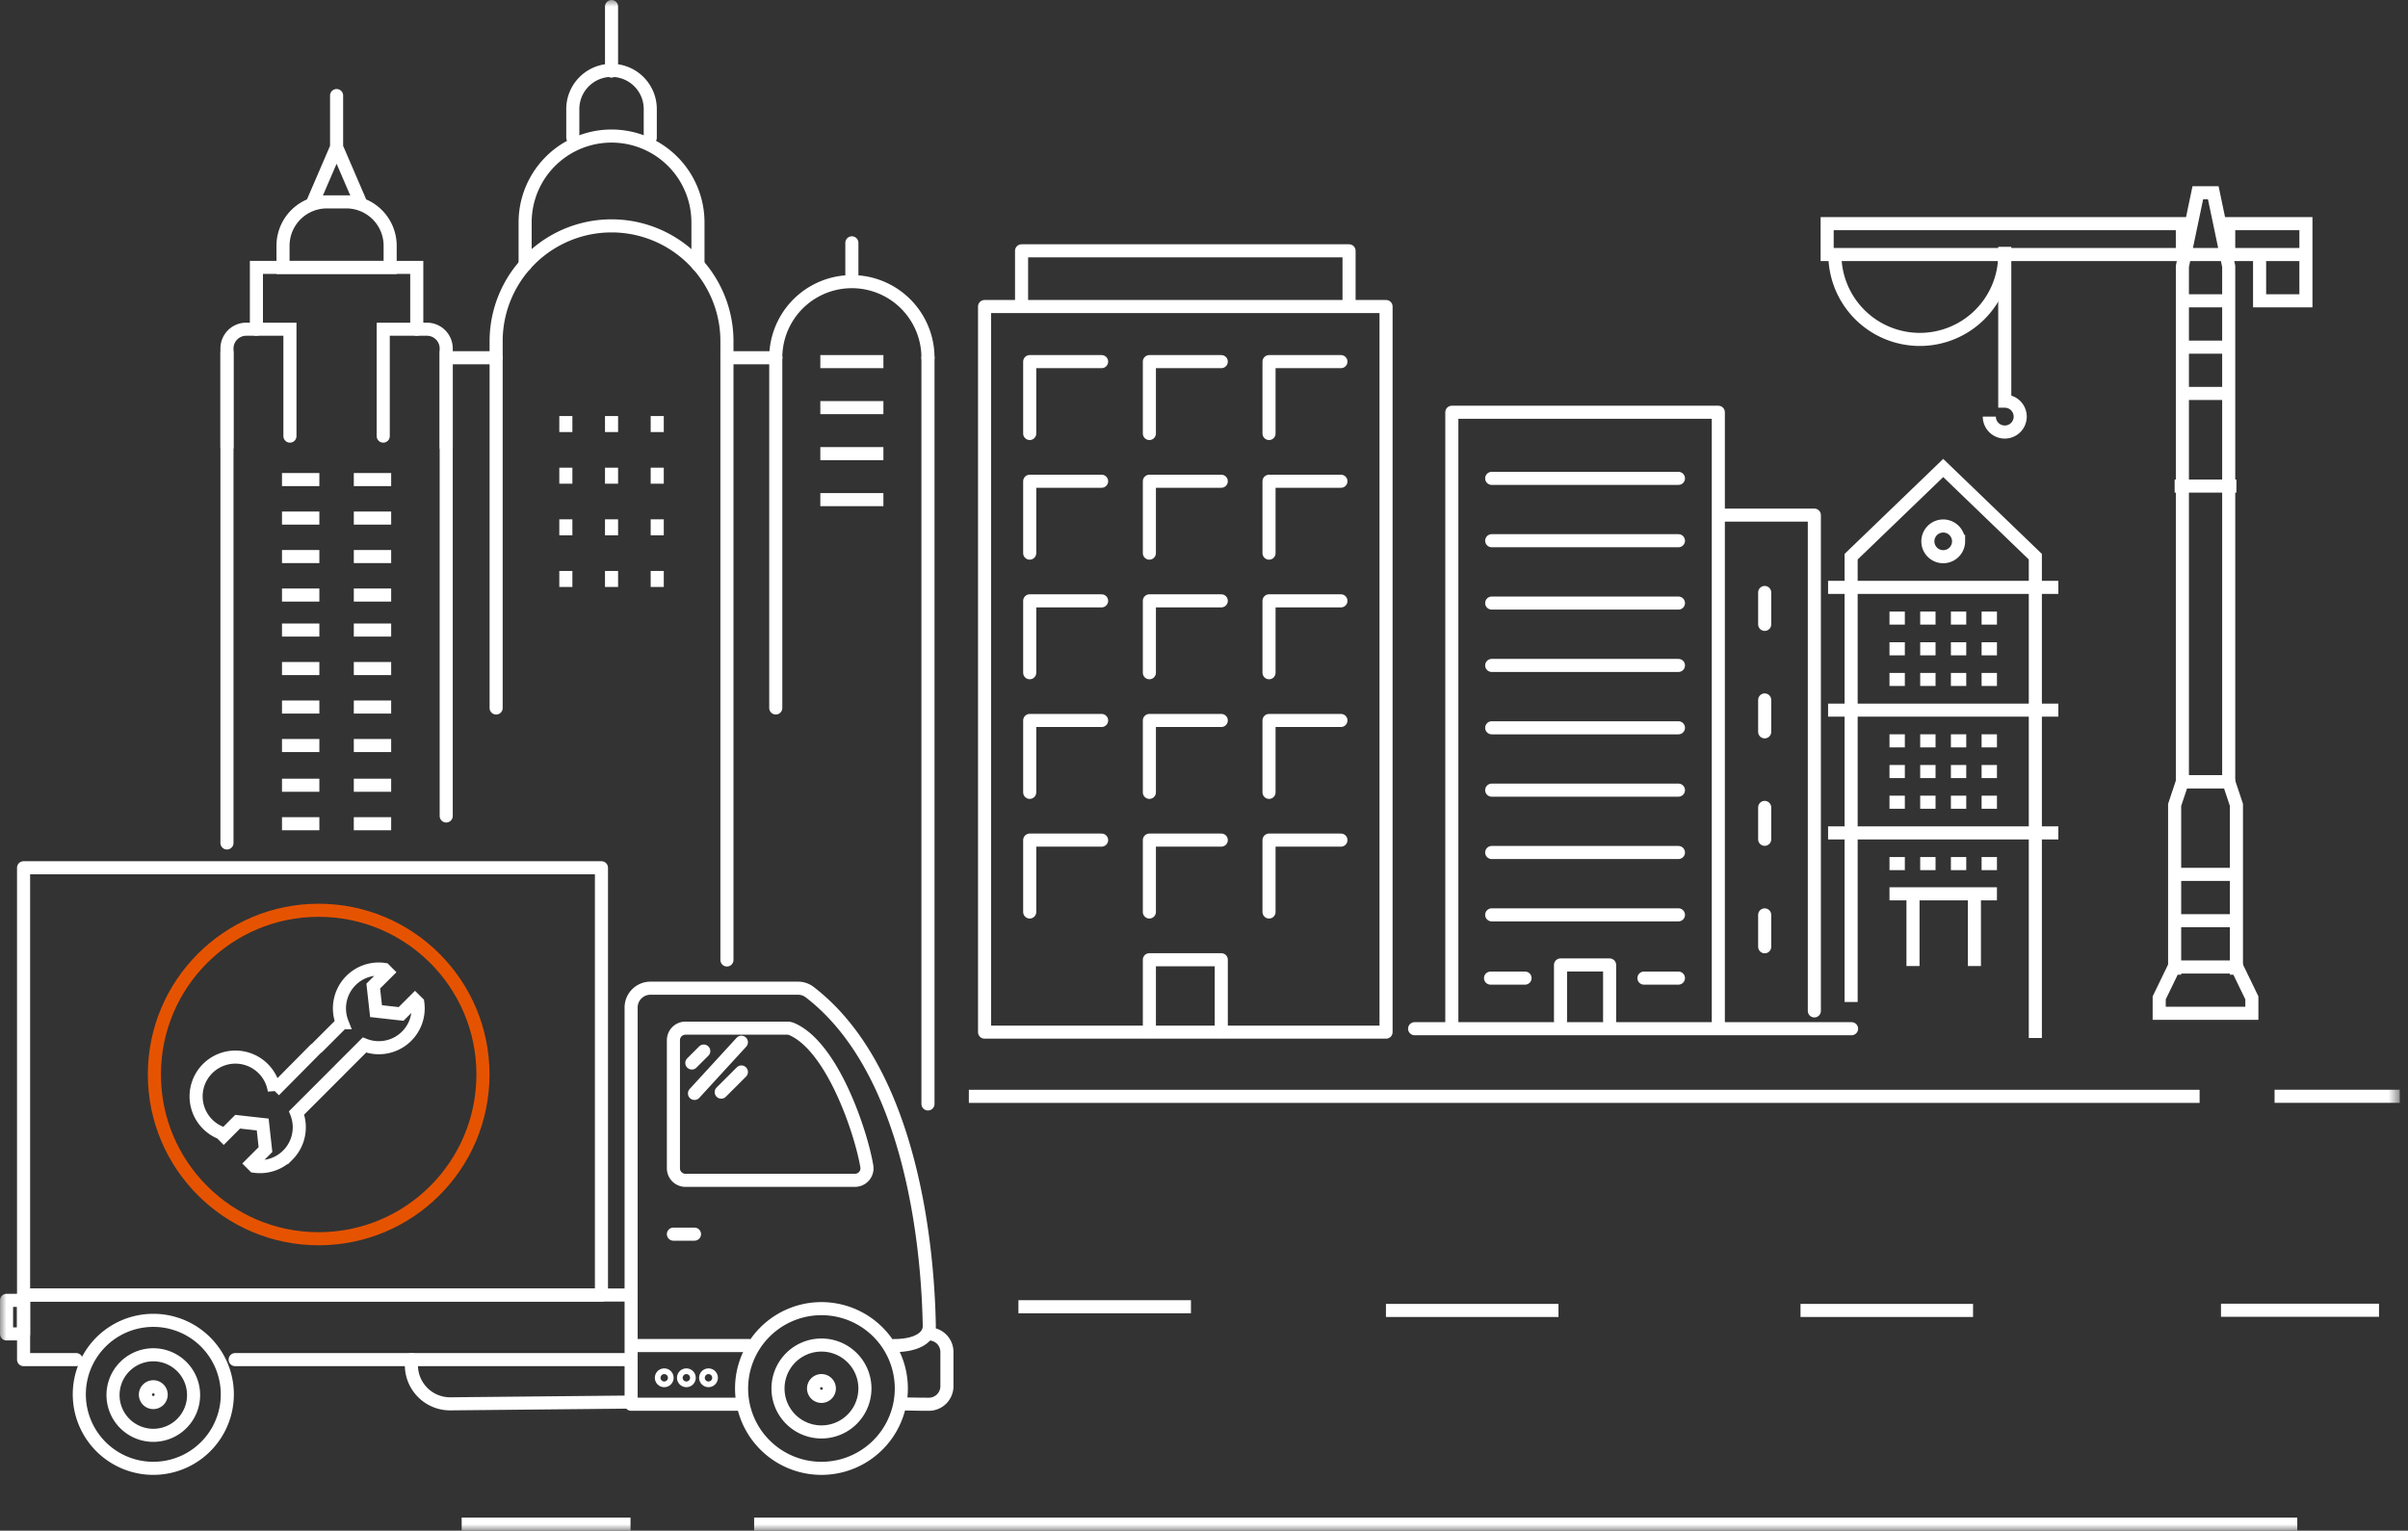 <?xml version="1.0" encoding="UTF-8"?> <svg xmlns="http://www.w3.org/2000/svg" xmlns:xlink="http://www.w3.org/1999/xlink" width="184" height="117" viewBox="0 0 184 117"><rect x="0" y="0" width="184" height="117" fill="#333333" stroke="none"/><defs><path id="a" d="M0 116.999h183.373V0H0z"></path></defs><g fill="none" fill-rule="evenodd"><path stroke="#FFF" stroke-linecap="round" stroke-linejoin="round" d="M68.33 102.85c1.795 0 2.693-.673 2.679-1.499-.082-4.835-1-19.273-9.151-25.525a1.448 1.448 0 0 0-.884-.292h-11.27c-.816 0-1.478.662-1.478 1.477v30.157l-13.802.136a2.956 2.956 0 0 1-2.988-2.956v-.424M48.511 102.85h8.707"></path><path stroke="#FFF" stroke-linecap="round" stroke-linejoin="round" d="M51.457 79.51v9.79c0 .508.412.92.92.92h12.951a.919.919 0 0 0 .908-1.07c-.438-2.607-2.62-9.158-5.746-10.496a.872.872 0 0 0-.342-.066h-7.77a.92.92 0 0 0-.92.921zM14.792 106.579a3.078 3.078 0 1 1-6.155-.002 3.078 3.078 0 0 1 6.155.002z"></path><path stroke="#FFF" stroke-linecap="round" stroke-linejoin="round" d="M17.37 106.579a5.655 5.655 0 1 1-11.31-.001 5.655 5.655 0 0 1 11.31 0zM66.09 106.131a3.321 3.321 0 1 1-6.642 0 3.321 3.321 0 0 1 6.643 0z"></path><path stroke="#FFF" stroke-linecap="round" stroke-linejoin="round" d="M68.872 106.131a6.103 6.103 0 1 1-12.206 0 6.103 6.103 0 0 1 12.206 0zM5.819 103.924H1.802v-4.936h46.425M48.043 103.924H17.97M56.668 107.335h-8.441M70.886 101.959h.09c.762 0 1.38.617 1.38 1.38v2.617a1.38 1.38 0 0 1-1.38 1.38c-.918 0-2.104-.031-2.104-.031M51.457 94.334h1.61"></path><mask id="b" fill="#fff"><use xlink:href="#a"></use></mask><path stroke="#FFF" stroke-linecap="round" stroke-linejoin="round" d="M1.801 98.989h44.157v-32.66H1.801zM.5 101.958h1.302v-2.565H.5zM12.316 106.579a.603.603 0 1 1-1.205-.002.603.603 0 0 1 1.205.002zM63.372 106.131a.603.603 0 1 1-1.206 0 .603.603 0 0 1 1.206 0zM56.651 79.666l-3.584 3.91M56.651 81.939l-1.54 1.539M54.138 105.096a.217.217 0 1 0 0 .434.217.217 0 0 0 0-.434zM52.447 105.096a.217.217 0 1 0 0 .434.217.217 0 0 0 0-.434zM50.756 105.096a.217.217 0 1 0 0 .434.217.217 0 0 0 0-.434zM53.776 80.34l-.911.91" mask="url(#b)"></path><path stroke="#E65300" stroke-linecap="round" stroke-linejoin="round" d="M36.904 82.131c0 6.934-5.621 12.554-12.554 12.554s-12.553-5.62-12.553-12.554c0-6.933 5.62-12.553 12.553-12.553 6.933 0 12.554 5.62 12.554 12.553z" mask="url(#b)"></path><path stroke="#FFF" stroke-linecap="round" d="M24.083 80.21l-3.124 3.156a3.003 3.003 0 1 0-4.073 3.231l.209.21 1.063-1.066 1.916.213.212 1.915-1.064 1.065.209.208c.906.13 1.86-.15 2.557-.847a3.01 3.01 0 0 0 .674-3.227l3.288-3.289M24.266 80.055l1.88-1.88a3.01 3.01 0 0 1 .673-3.227 2.999 2.999 0 0 1 2.557-.847l.209.21-1.064 1.062.213 1.915 1.915.213 1.064-1.063.209.208a3.007 3.007 0 0 1-4.073 3.23l-1.881 1.881" mask="url(#b)"></path><path stroke="#FFF" d="M173.805 83.798h9.567M35.276 116.5H48.18m9.445 0h117.914m-5.829-16.35h12.076M74.032 83.8h85.143m0 0h8.901" mask="url(#b)"></path><path stroke="#FFF" stroke-linecap="round" stroke-linejoin="round" d="M78.06 23.43h25.024v-4.258H78.06zM75.233 78.892h30.678V23.43H75.233z" mask="url(#b)"></path><path stroke="#FFF" stroke-linecap="round" stroke-linejoin="round" d="M78.682 33.135v-5.494h5.494M87.826 33.135v-5.494h5.494M96.969 33.135v-5.494h5.494M78.682 42.279v-5.494h5.494M87.826 42.279v-5.494h5.494M96.969 42.279v-5.494h5.494M78.682 51.421v-5.494h5.494M87.826 51.421v-5.494h5.494M96.969 51.421v-5.494h5.494M78.682 60.565V55.07h5.494M87.826 60.565V55.07h5.494M96.969 60.565V55.07h5.494M78.682 69.709v-5.495h5.494M87.826 69.709v-5.495h5.494M96.969 69.709v-5.495h5.494M87.826 78.852v-5.494h5.494v5.494M108.094 78.63h33.388M110.937 78.63V31.512H131.3V78.63M131.752 39.374h6.886V77.27" mask="url(#b)"></path><path stroke="#FFF" stroke-linecap="round" stroke-linejoin="round" d="M119.242 78.04v-4.282h3.752v4.282M113.984 36.564h14.269M134.843 47.724v-2.437M134.843 55.939v-2.437M134.843 64.153v-2.437M134.843 72.368V69.93M113.984 41.33h14.269M113.984 46.096h14.269M113.984 50.863h14.269M113.984 55.63h14.269M113.984 60.396h14.269M113.984 65.162h14.269M113.984 69.928h14.269M113.895 74.763h2.637M125.617 74.763h2.635" mask="url(#b)"></path><path stroke="#FFF" d="M141.448 76.588V42.551l7.038-6.78 7.038 6.78v36.79" mask="url(#b)"></path><path stroke="#FFF" d="M149.659 41.378a1.173 1.173 0 1 1-2.347 0 1.173 1.173 0 0 1 2.346 0zM139.688 44.897h17.594M139.688 54.28h17.594M139.688 63.664h17.594M144.38 68.32h8.21M146.176 68.32v5.518M150.868 68.32v5.518M144.38 47.244h1.173M146.726 47.244h1.173M149.072 47.244h1.173M151.418 47.244h1.173M144.38 49.59h1.173M146.726 49.59h1.173M149.072 49.59h1.173M151.418 49.59h1.173M144.38 51.935h1.173M146.726 51.935h1.173M149.072 51.935h1.173M151.418 51.935h1.173M144.38 56.627h1.173M146.726 56.627h1.173M149.072 56.627h1.173M151.418 56.627h1.173M144.38 58.973h1.173M146.726 58.973h1.173M149.072 58.973h1.173M151.418 58.973h1.173M144.38 61.319h1.173M146.726 61.319h1.173M149.072 61.319h1.173M151.418 61.319h1.173M144.38 66.011h1.173M146.726 66.011h1.173M149.072 66.011h1.173M151.418 66.011h1.173M170.926 73.913h-4.794l-1.143 2.36v1.18h7.08v-1.18z" mask="url(#b)"></path><path stroke="#FFF" d="M170.89 74.503v-12.98l-.59-1.77h-3.54l-.591 1.77v12.98" mask="url(#b)"></path><path stroke="#FFF" d="M170.3 20.36l-1.18-5.627h-1.18l-1.18 5.628v39.392h3.54zM139.617 19.454h27.142v-2.36h-27.142zM170.3 19.454h5.9v-2.36h-5.9zM172.66 19.454v3.54h3.54v-3.54M166.169 70.374h4.72M166.169 66.834h4.72M166.169 37.155h4.72M166.76 30.074h3.54M166.76 26.534h3.54M166.76 22.994h3.54M166.76 19.454h3.54M140.207 19.454a6.49 6.49 0 0 0 6.49 6.49 6.49 6.49 0 0 0 6.491-6.49" mask="url(#b)"></path><path stroke="#FFF" d="M152.008 31.844a1.18 1.18 0 1 0 1.18-1.18V18.864" mask="url(#b)"></path><path stroke="#FFF" stroke-linecap="round" stroke-linejoin="round" d="M46.729 5.432V.5" mask="url(#b)"></path><path stroke="#FFF" stroke-linecap="round" d="M70.908 84.381V27.343" mask="url(#b)"></path><path stroke="#FFF" stroke-linecap="round" stroke-linejoin="round" d="M49.688 10.521V8.392a2.96 2.96 0 1 0-5.919 0v2.129M55.547 73.375V26.083a8.818 8.818 0 0 0-17.636 0v28.032" mask="url(#b)"></path><path stroke="#FFF" stroke-linecap="round" stroke-linejoin="round" d="M53.332 20.242v-3.24a6.603 6.603 0 1 0-13.206 0v3.238" mask="url(#b)"></path><path stroke="#FFF" d="M50.22 35.748v1.224M50.22 39.695v1.223M50.22 43.642v1.223M46.729 35.748v1.224M46.729 39.695v1.223M46.729 43.642v1.223M43.237 35.748v1.224M43.237 39.695v1.223M43.237 43.642v1.223M50.22 31.801v1.224M46.729 31.801v1.224M43.237 31.801v1.224" mask="url(#b)"></path><path stroke="#FFF" stroke-linecap="round" d="M59.278 27.343h-3.731M17.343 26.953v37.48M34.096 62.37V26.954M31.846 25.165v-4.726H19.593v4.726" mask="url(#b)"></path><path stroke="#FFF" stroke-linecap="round" d="M26.458 15.43H24.98a3.354 3.354 0 0 0-3.354 3.354v1.656h8.186v-1.656a3.353 3.353 0 0 0-3.354-3.354zM23.92 15.43l1.8-4.18M27.519 15.43l-1.8-4.18M25.72 11.25V7.304M17.343 34.164v-7.527c0-.814.659-1.473 1.47-1.473h3.342v8.17M29.284 33.334v-8.17h3.34c.813 0 1.472.66 1.472 1.473v7.527M34.096 27.343h3.815" mask="url(#b)"></path><path stroke="#FFF" d="M21.548 36.657h2.855M21.548 39.6h2.855M21.548 42.541h2.855M21.548 45.483h2.855M62.683 27.64h4.82M62.683 31.157h4.82M62.683 34.673h4.82M62.683 38.19h4.82M29.89 36.657h-2.855M29.89 39.6h-2.855M29.89 42.541h-2.855M29.89 45.483h-2.855" mask="url(#b)"></path><path stroke="#FFF" stroke-linecap="round" stroke-linejoin="round" d="M70.908 27.343a5.814 5.814 0 1 0-11.63 0M65.093 21.528v-2.966" mask="url(#b)"></path><path stroke="#FFF" stroke-linecap="round" d="M59.278 27.343v26.772" mask="url(#b)"></path><path stroke="#FFF" d="M21.548 48.159h2.855M21.548 51.101h2.855M21.548 54.043h2.855M21.548 56.985h2.855M29.89 48.159h-2.855M29.89 51.101h-2.855M29.89 54.043h-2.855M29.89 56.985h-2.855M21.548 60.021h2.855M21.548 62.962h2.855M29.89 60.021h-2.855M29.89 62.962h-2.855M137.581 100.165h13.184M105.903 100.165h13.184M77.82 99.882h13.183" mask="url(#b)"></path></g></svg> 